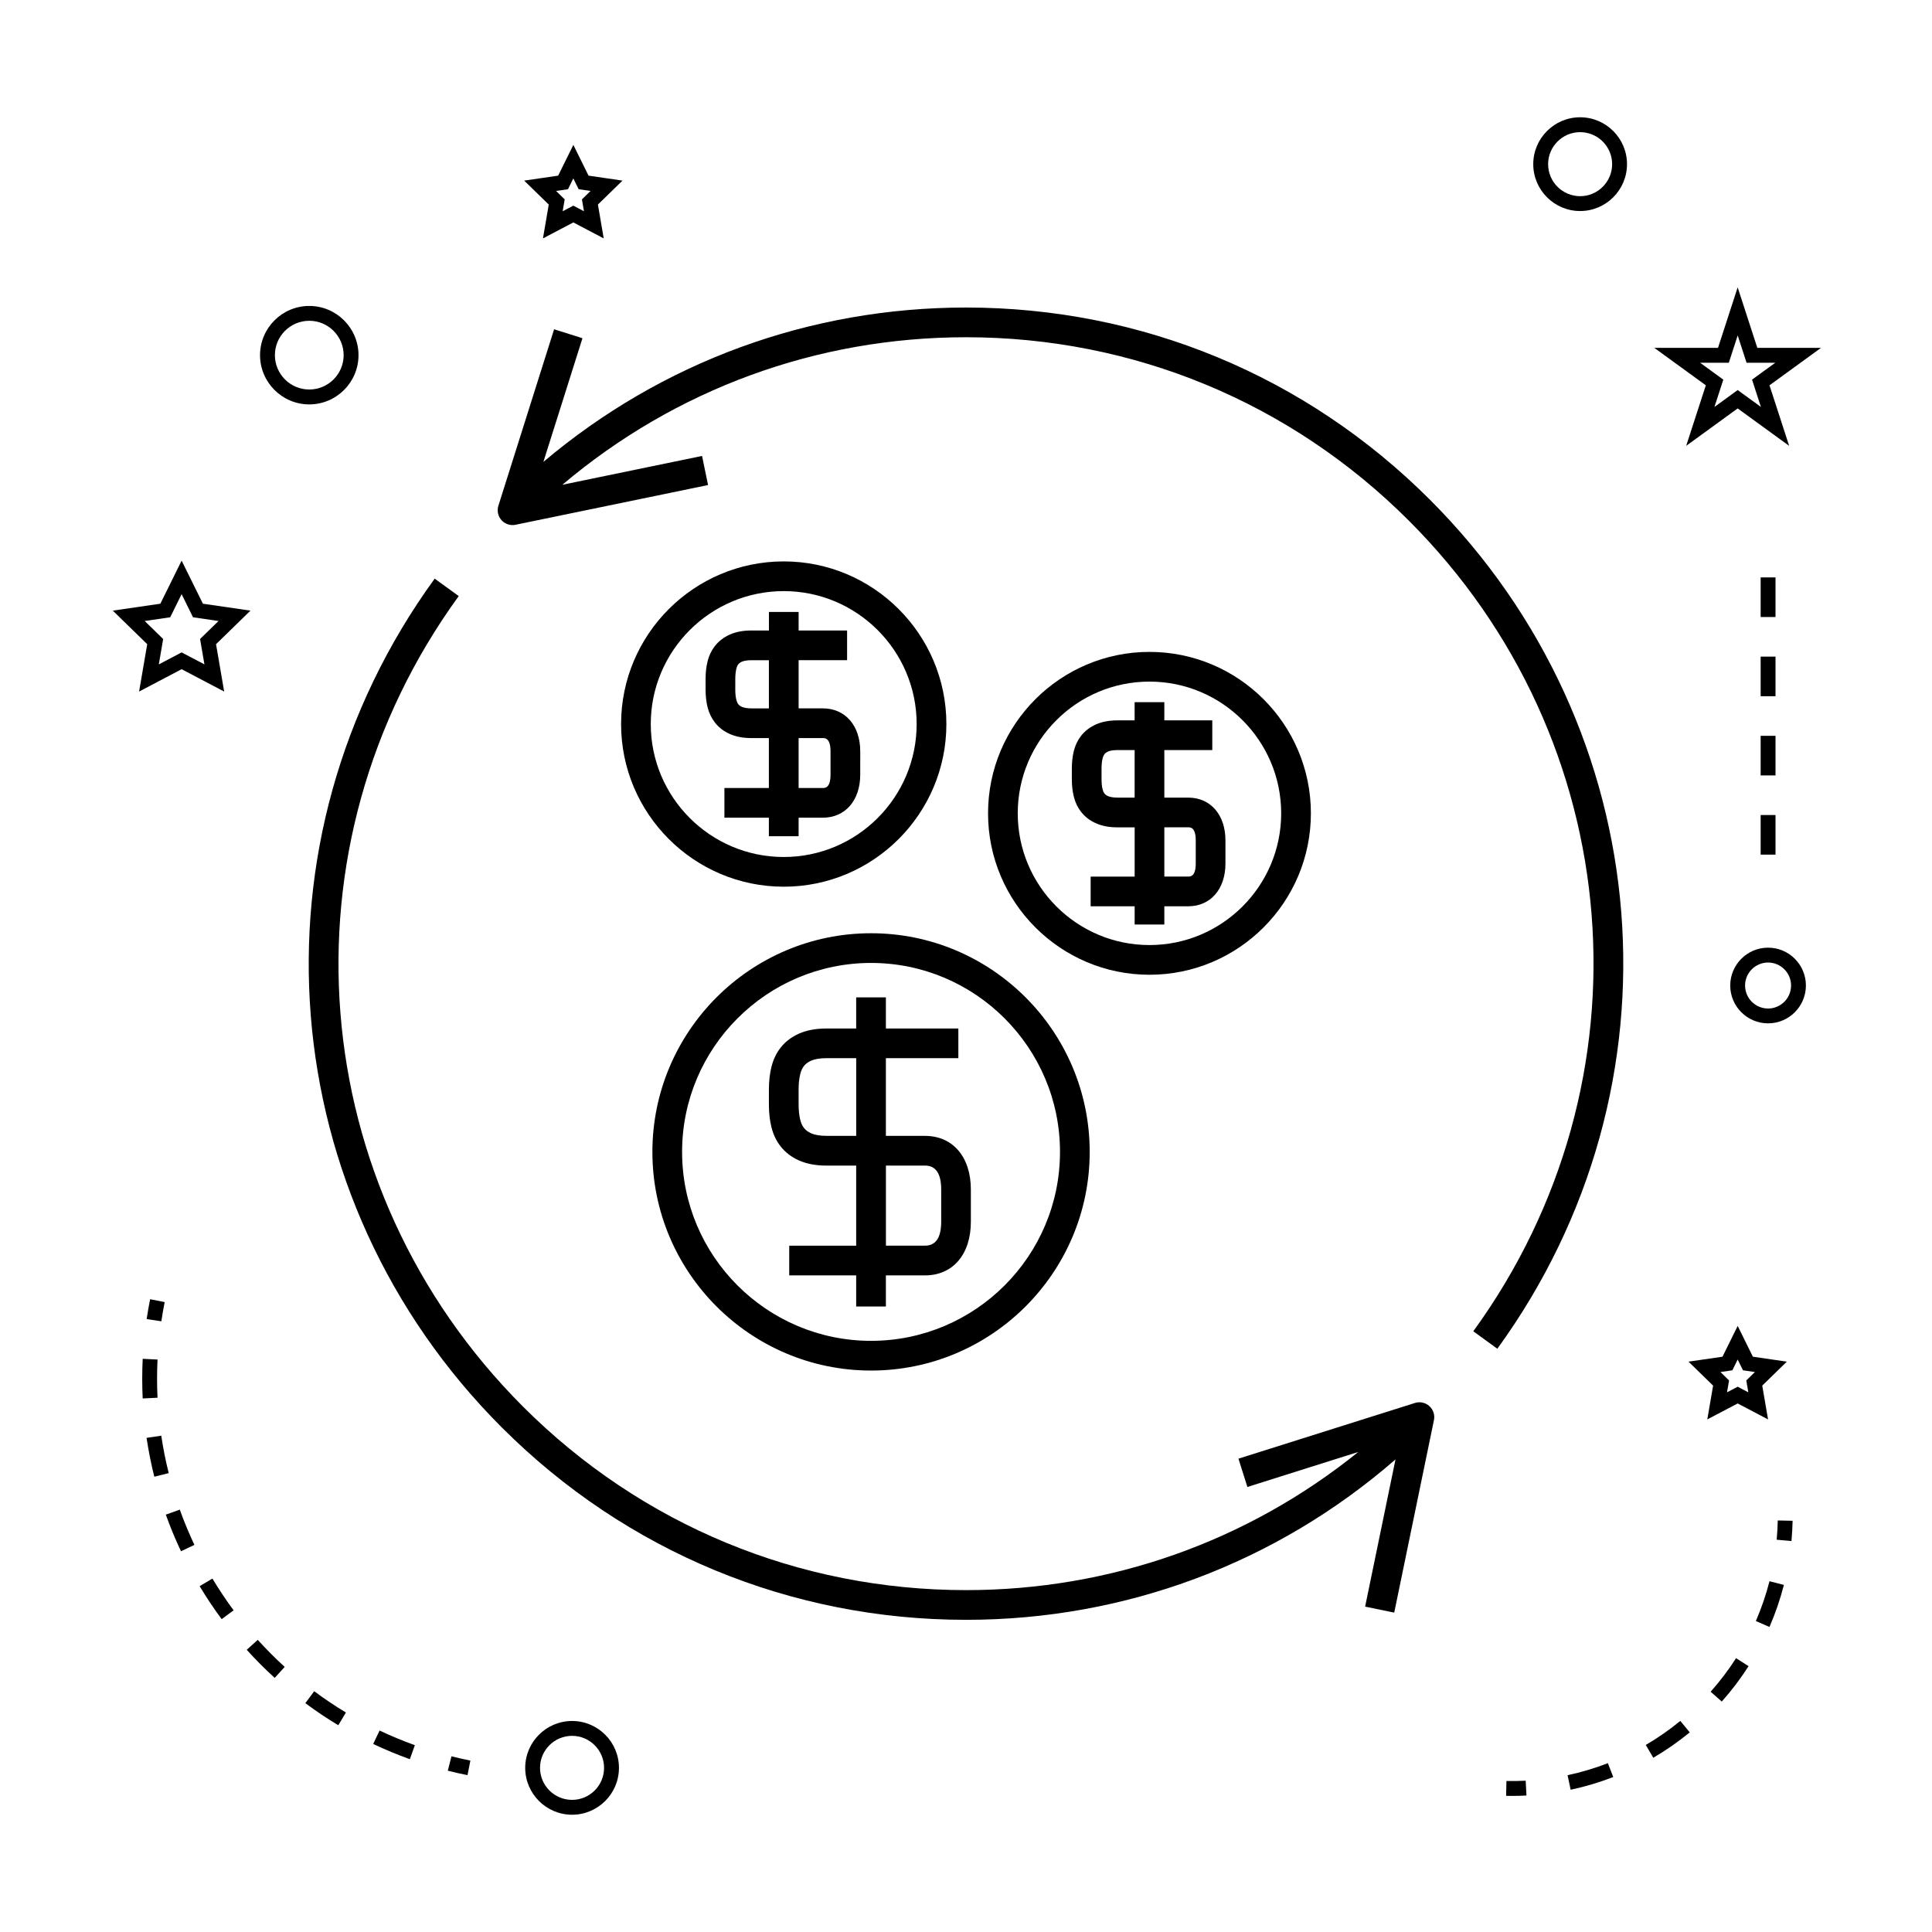 <?xml version="1.0" encoding="UTF-8"?>
<!-- Uploaded to: ICON Repo, www.svgrepo.com, Generator: ICON Repo Mixer Tools -->
<svg fill="#000000" width="800px" height="800px" version="1.1" viewBox="144 144 512 512" xmlns="http://www.w3.org/2000/svg">
 <g>
  <path d="m279.83 283.15c0.262 0 0.531-0.027 0.793-0.082l51.02-10.527-1.59-7.711-37.027 7.641c29.898-25.285 67.363-39.098 106.98-39.098 44.34 0 86.027 17.266 117.38 48.629 58.105 58.094 65.273 148.43 17.051 214.8l6.371 4.625c50.512-69.516 43.008-164.14-17.855-224.99-32.84-32.855-76.5-50.938-122.95-50.938-41.465 0-80.688 14.453-112 40.914l10.355-32.785-7.512-2.367-14.77 46.77c-0.418 1.332-0.105 2.781 0.836 3.824 0.75 0.832 1.82 1.293 2.922 1.293z"/>
  <path d="m277.04 522.34c32.844 32.836 76.512 50.93 122.96 50.93 42.277 0 82.227-15.035 113.82-42.504l-8.047 39.004 7.711 1.59 10.527-51.016c0.285-1.371-0.18-2.781-1.219-3.715s-2.508-1.254-3.82-0.828l-46.77 14.762 2.367 7.504 29.398-9.285c-29.391 23.711-65.68 36.617-103.97 36.617-44.348 0-86.035-17.27-117.39-48.629-58.094-58.102-65.266-148.43-17.039-214.8l-6.371-4.625c-50.516 69.52-43.012 164.14 17.84 225z"/>
  <path d="m350.83 447.75c1.223 1.59 2.856 2.852 4.859 3.758 2.031 0.918 4.492 1.387 7.305 1.387h7.902v21.223h-17.742v7.871h17.742v8.25h7.871v-8.25h10.371c7.383 0 12.148-5.578 12.148-14.211v-8.539c0-8.637-4.769-14.219-12.148-14.219h-10.371v-20.59h19.203v-7.871h-19.203v-8.246h-7.871v8.246l-7.894 0.004c-2.801 0-5.254 0.461-7.309 1.375-1.988 0.902-3.621 2.156-4.859 3.746-1.098 1.426-1.895 3.09-2.363 4.934-0.469 1.816-0.703 3.883-0.703 6.144v3.926c0 2.262 0.234 4.324 0.699 6.125 0.477 1.883 1.254 3.504 2.363 4.938zm27.949 5.137h10.371c2.84 0 4.277 2.137 4.277 6.344v8.539c0 4.207-1.438 6.34-4.277 6.34h-10.371zm-23.141-20.129c0-1.602 0.152-3.008 0.457-4.199 0.211-0.82 0.523-1.496 0.961-2.062 0.438-0.555 1.066-1.023 1.863-1.391 1.004-0.445 2.414-0.684 4.082-0.684h7.902v20.59h-7.902c-1.664 0-3.07-0.234-4.062-0.688-0.812-0.367-1.441-0.836-1.879-1.406-0.445-0.57-0.75-1.219-0.961-2.062-0.305-1.18-0.457-2.582-0.457-4.184v-3.914z"/>
  <path d="m374.84 507.21c31.949 0 57.941-25.988 57.941-57.938 0-31.957-25.992-57.953-57.941-57.953-31.949 0-57.949 26-57.949 57.953 0 31.949 25.992 57.938 57.949 57.938zm0-108.02c27.609 0 50.07 22.465 50.07 50.082 0 27.609-22.461 50.066-50.07 50.066s-50.078-22.457-50.078-50.066c0-27.613 22.461-50.082 50.078-50.082z"/>
  <path d="m355.64 365.6v-4.906h6.438c5.914 0 9.891-4.578 9.891-11.387l0.004-6.195c0-6.812-3.977-11.387-9.891-11.387h-6.438v-12.77h12.844v-7.871h-12.844v-4.906h-7.871v4.906h-4.648c-2.188 0-4.121 0.363-5.758 1.098-1.609 0.734-2.93 1.754-3.926 3.039-0.906 1.176-1.531 2.481-1.906 3.961-0.363 1.402-0.547 2.984-0.547 4.723v2.856c0 1.738 0.184 3.328 0.539 4.695 0.379 1.496 1.023 2.844 1.906 3.984 0.996 1.301 2.324 2.332 3.945 3.059 1.625 0.73 3.555 1.098 5.734 1.098h4.648v13.23h-11.785v7.871h11.785v4.906h7.879zm0-26.004h6.438c0.551 0 2.019 0 2.019 3.516v6.199c0 3.516-1.469 3.516-2.019 3.516h-6.438zm-12.52-7.871c-1.035 0-1.926-0.141-2.516-0.402-0.418-0.188-0.73-0.414-0.945-0.691-0.227-0.301-0.387-0.641-0.508-1.117-0.195-0.746-0.293-1.691-0.293-2.746v-2.856c0-1.055 0.105-2.004 0.305-2.777 0.109-0.453 0.27-0.793 0.504-1.098 0.199-0.262 0.52-0.492 0.93-0.676 0.41-0.18 1.18-0.398 2.519-0.398h4.648v12.77l-4.644-0.004z"/>
  <path d="m394.8 335.88c0-23.762-19.332-43.102-43.102-43.102s-43.105 19.34-43.105 43.102c0 23.77 19.34 43.105 43.105 43.105 23.766 0.004 43.102-19.332 43.102-43.105zm-78.34 0c0-19.422 15.809-35.23 35.234-35.23 19.43 0 35.23 15.809 35.23 35.23 0 19.43-15.801 35.234-35.23 35.234-19.426 0-35.234-15.805-35.234-35.234z"/>
  <path d="m452.56 389v-4.828h6.352c5.887 0 9.844-4.551 9.844-11.324v-6.144c0-6.773-3.957-11.324-9.844-11.324h-6.352v-12.602h12.707v-7.871h-12.707v-4.828h-7.871v4.828h-4.582c-2.168 0-4.078 0.363-5.711 1.09-1.594 0.723-2.906 1.73-3.91 3.019-0.887 1.148-1.531 2.488-1.898 3.953-0.355 1.391-0.539 2.965-0.539 4.703v2.816c0 1.727 0.184 3.305 0.535 4.672 0.379 1.508 1.023 2.852 1.891 3.953 0.996 1.309 2.32 2.332 3.91 3.039 1.602 0.734 3.527 1.105 5.727 1.105h4.582v13.051h-11.66v7.871h11.66v4.828l7.867-0.004zm0-25.754h6.352c0.539 0 1.973 0 1.973 3.453v6.144c0 3.453-1.434 3.453-1.973 3.453h-6.352zm-12.453-7.871c-1.391 0-2.129-0.246-2.488-0.402-0.402-0.18-0.703-0.398-0.922-0.688-0.219-0.277-0.371-0.609-0.488-1.074-0.195-0.746-0.289-1.66-0.289-2.731v-2.816c0-1.051 0.102-2 0.293-2.75 0.109-0.441 0.273-0.781 0.492-1.07 0.199-0.258 0.516-0.484 0.914-0.668 0.41-0.18 1.176-0.398 2.488-0.398h4.582v12.602z"/>
  <path d="m491.4 359.54c0-23.59-19.188-42.781-42.777-42.781s-42.781 19.191-42.781 42.781c0 23.59 19.191 42.781 42.781 42.781s42.777-19.191 42.777-42.781zm-77.688 0c0-19.25 15.66-34.91 34.91-34.91 19.246 0 34.906 15.66 34.906 34.91s-15.656 34.91-34.906 34.91-34.91-15.66-34.91-34.91z"/>
  <path d="m308.03 612.5c0-6.856-5.574-12.422-12.422-12.422s-12.422 5.574-12.422 12.422 5.574 12.422 12.422 12.422 12.422-5.566 12.422-12.422zm-20.914 0c0-4.68 3.809-8.484 8.484-8.484 4.676 0 8.484 3.809 8.484 8.484 0.004 4.676-3.801 8.484-8.48 8.484-4.684 0-8.488-3.805-8.488-8.484z"/>
  <path d="m180.86 327.27 11.273-5.926 11.273 5.926-2.152-12.555 9.121-8.891-12.602-1.836-5.641-11.414-5.637 11.414-12.602 1.836 9.121 8.891zm1.488-18.699 6.758-0.988 3.023-6.125 3.023 6.125 6.758 0.988-4.891 4.769 1.156 6.727-6.047-3.176-6.043 3.184 1.156-6.727z"/>
  <path d="m287.89 207.18 8.051-4.234 8.051 4.234-1.535-8.969 6.512-6.352-9-1.312-4.023-8.148-4.031 8.152-9 1.312 6.512 6.352zm6.637-13.035 1.41-2.859 1.41 2.859 3.16 0.461-2.289 2.231 0.539 3.148-2.824-1.484-2.824 1.484 0.539-3.148-2.281-2.231z"/>
  <path d="m591.47 504.85 6.519 6.352-1.539 8.957 8.051-4.227 8.051 4.227-1.539-8.957 6.519-6.352-9.004-1.309-4.023-8.16-4.031 8.164zm13.027-0.566 1.41 2.859 3.16 0.457-2.281 2.231 0.539 3.148-2.824-1.484-2.824 1.484 0.539-3.148-2.281-2.231 3.16-0.457z"/>
  <path d="m604.5 220.15-5.211 16.043h-16.867l13.641 9.918-5.207 16.039 13.645-9.914 13.645 9.918-5.211-16.043 13.641-9.918h-16.863zm3.809 24.457 2.352 7.238-6.156-4.477-6.16 4.481 2.352-7.242-6.156-4.477h7.613l2.352-7.238 2.352 7.238h7.613z"/>
  <path d="m562.75 175.08c-6.848 0-12.422 5.574-12.422 12.422s5.574 12.422 12.422 12.422 12.422-5.574 12.422-12.422-5.574-12.422-12.422-12.422zm0 20.91c-4.68 0-8.484-3.809-8.484-8.484 0-4.676 3.809-8.484 8.484-8.484 4.676 0 8.484 3.809 8.484 8.484 0 4.672-3.809 8.484-8.484 8.484z"/>
  <path d="m602.53 405.17c0 5.531 4.496 10.027 10.027 10.027s10.027-4.496 10.027-10.027-4.496-10.027-10.027-10.027-10.027 4.504-10.027 10.027zm10.027-6.09c3.359 0 6.094 2.734 6.094 6.094s-2.734 6.094-6.094 6.094-6.094-2.734-6.094-6.094c0-3.363 2.734-6.094 6.094-6.094z"/>
  <path d="m225.96 251.17c7.195 0 13.047-5.852 13.047-13.043 0-7.195-5.852-13.047-13.047-13.047-7.195 0-13.047 5.852-13.047 13.047 0 7.184 5.852 13.043 13.047 13.043zm0-22.16c5.023 0 9.109 4.09 9.109 9.109 0 5.023-4.09 9.105-9.109 9.105-5.023 0-9.109-4.082-9.109-9.105-0.004-5.019 4.086-9.109 9.109-9.109z"/>
  <path d="m263.64 609.44-0.965 3.816c1.723 0.438 3.457 0.824 5.215 1.18l0.766-3.863c-1.691-0.336-3.363-0.719-5.016-1.133z"/>
  <path d="m181.69 509.43c0 1.73 0.043 3.453 0.125 5.176l3.93-0.195c-0.078-1.648-0.121-3.312-0.121-4.981 0-1.707 0.043-3.41 0.125-5.137l-3.93-0.195c-0.09 1.785-0.129 3.562-0.129 5.332z"/>
  <path d="m196.91 564.35c1.801 3.008 3.762 5.953 5.832 8.738l3.164-2.336c-1.988-2.691-3.879-5.527-5.617-8.418z"/>
  <path d="m216.8 588.66 2.648-2.914c-2.492-2.273-4.894-4.688-7.141-7.168l-2.922 2.633c2.336 2.59 4.828 5.094 7.414 7.449z"/>
  <path d="m253.94 606.49c-3.168-1.133-6.32-2.441-9.348-3.879l-1.691 3.559c3.148 1.496 6.418 2.852 9.715 4.035z"/>
  <path d="m188.71 534.39c-0.82-3.266-1.484-6.602-1.973-9.918l-3.898 0.574c0.516 3.441 1.203 6.906 2.051 10.297z"/>
  <path d="m195.52 553.41c-1.441-3.051-2.746-6.191-3.871-9.34l-3.707 1.324c1.172 3.273 2.523 6.539 4.023 9.703z"/>
  <path d="m235.67 597.83c-2.887-1.738-5.715-3.633-8.402-5.637l-2.352 3.16c2.793 2.078 5.727 4.051 8.734 5.852z"/>
  <path d="m187.64 489.07-3.856-0.766c-0.352 1.758-0.656 3.516-0.918 5.269l3.894 0.582c0.246-1.695 0.543-3.391 0.879-5.086z"/>
  <path d="m619.06 547.02-3.938-0.082c-0.031 1.715-0.125 3.41-0.285 5.102l3.922 0.355c0.156-1.781 0.258-3.57 0.301-5.375z"/>
  <path d="m597.34 592.32 2.945 2.613c2.609-2.934 5-6.086 7.106-9.383l-3.316-2.121c-1.996 3.121-4.262 6.113-6.734 8.891z"/>
  <path d="m609.32 573.59 3.609 1.57c1.562-3.594 2.844-7.344 3.82-11.141l-3.816-0.977c-0.918 3.594-2.137 7.144-3.613 10.547z"/>
  <path d="m560.24 618.3c3.82-0.812 7.621-1.945 11.285-3.371l-1.422-3.668c-3.473 1.344-7.062 2.414-10.684 3.18z"/>
  <path d="m580.15 606.43 1.988 3.391c3.391-1.984 6.644-4.246 9.66-6.719l-2.5-3.043c-2.856 2.344-5.938 4.492-9.148 6.371z"/>
  <path d="m543.22 615.98-0.082 3.938c0.523 0.012 1.043 0.016 1.562 0.016 1.285 0 2.562-0.031 3.832-0.105l-0.211-3.926c-1.68 0.09-3.391 0.109-5.102 0.078z"/>
  <path d="m610.59 359.99h3.938v10.496h-3.938z"/>
  <path d="m610.59 297.02h3.938v10.496h-3.938z"/>
  <path d="m610.59 339h3.938v10.496h-3.938z"/>
  <path d="m610.59 318.01h3.938v10.496h-3.938z"/>
 </g>
</svg>